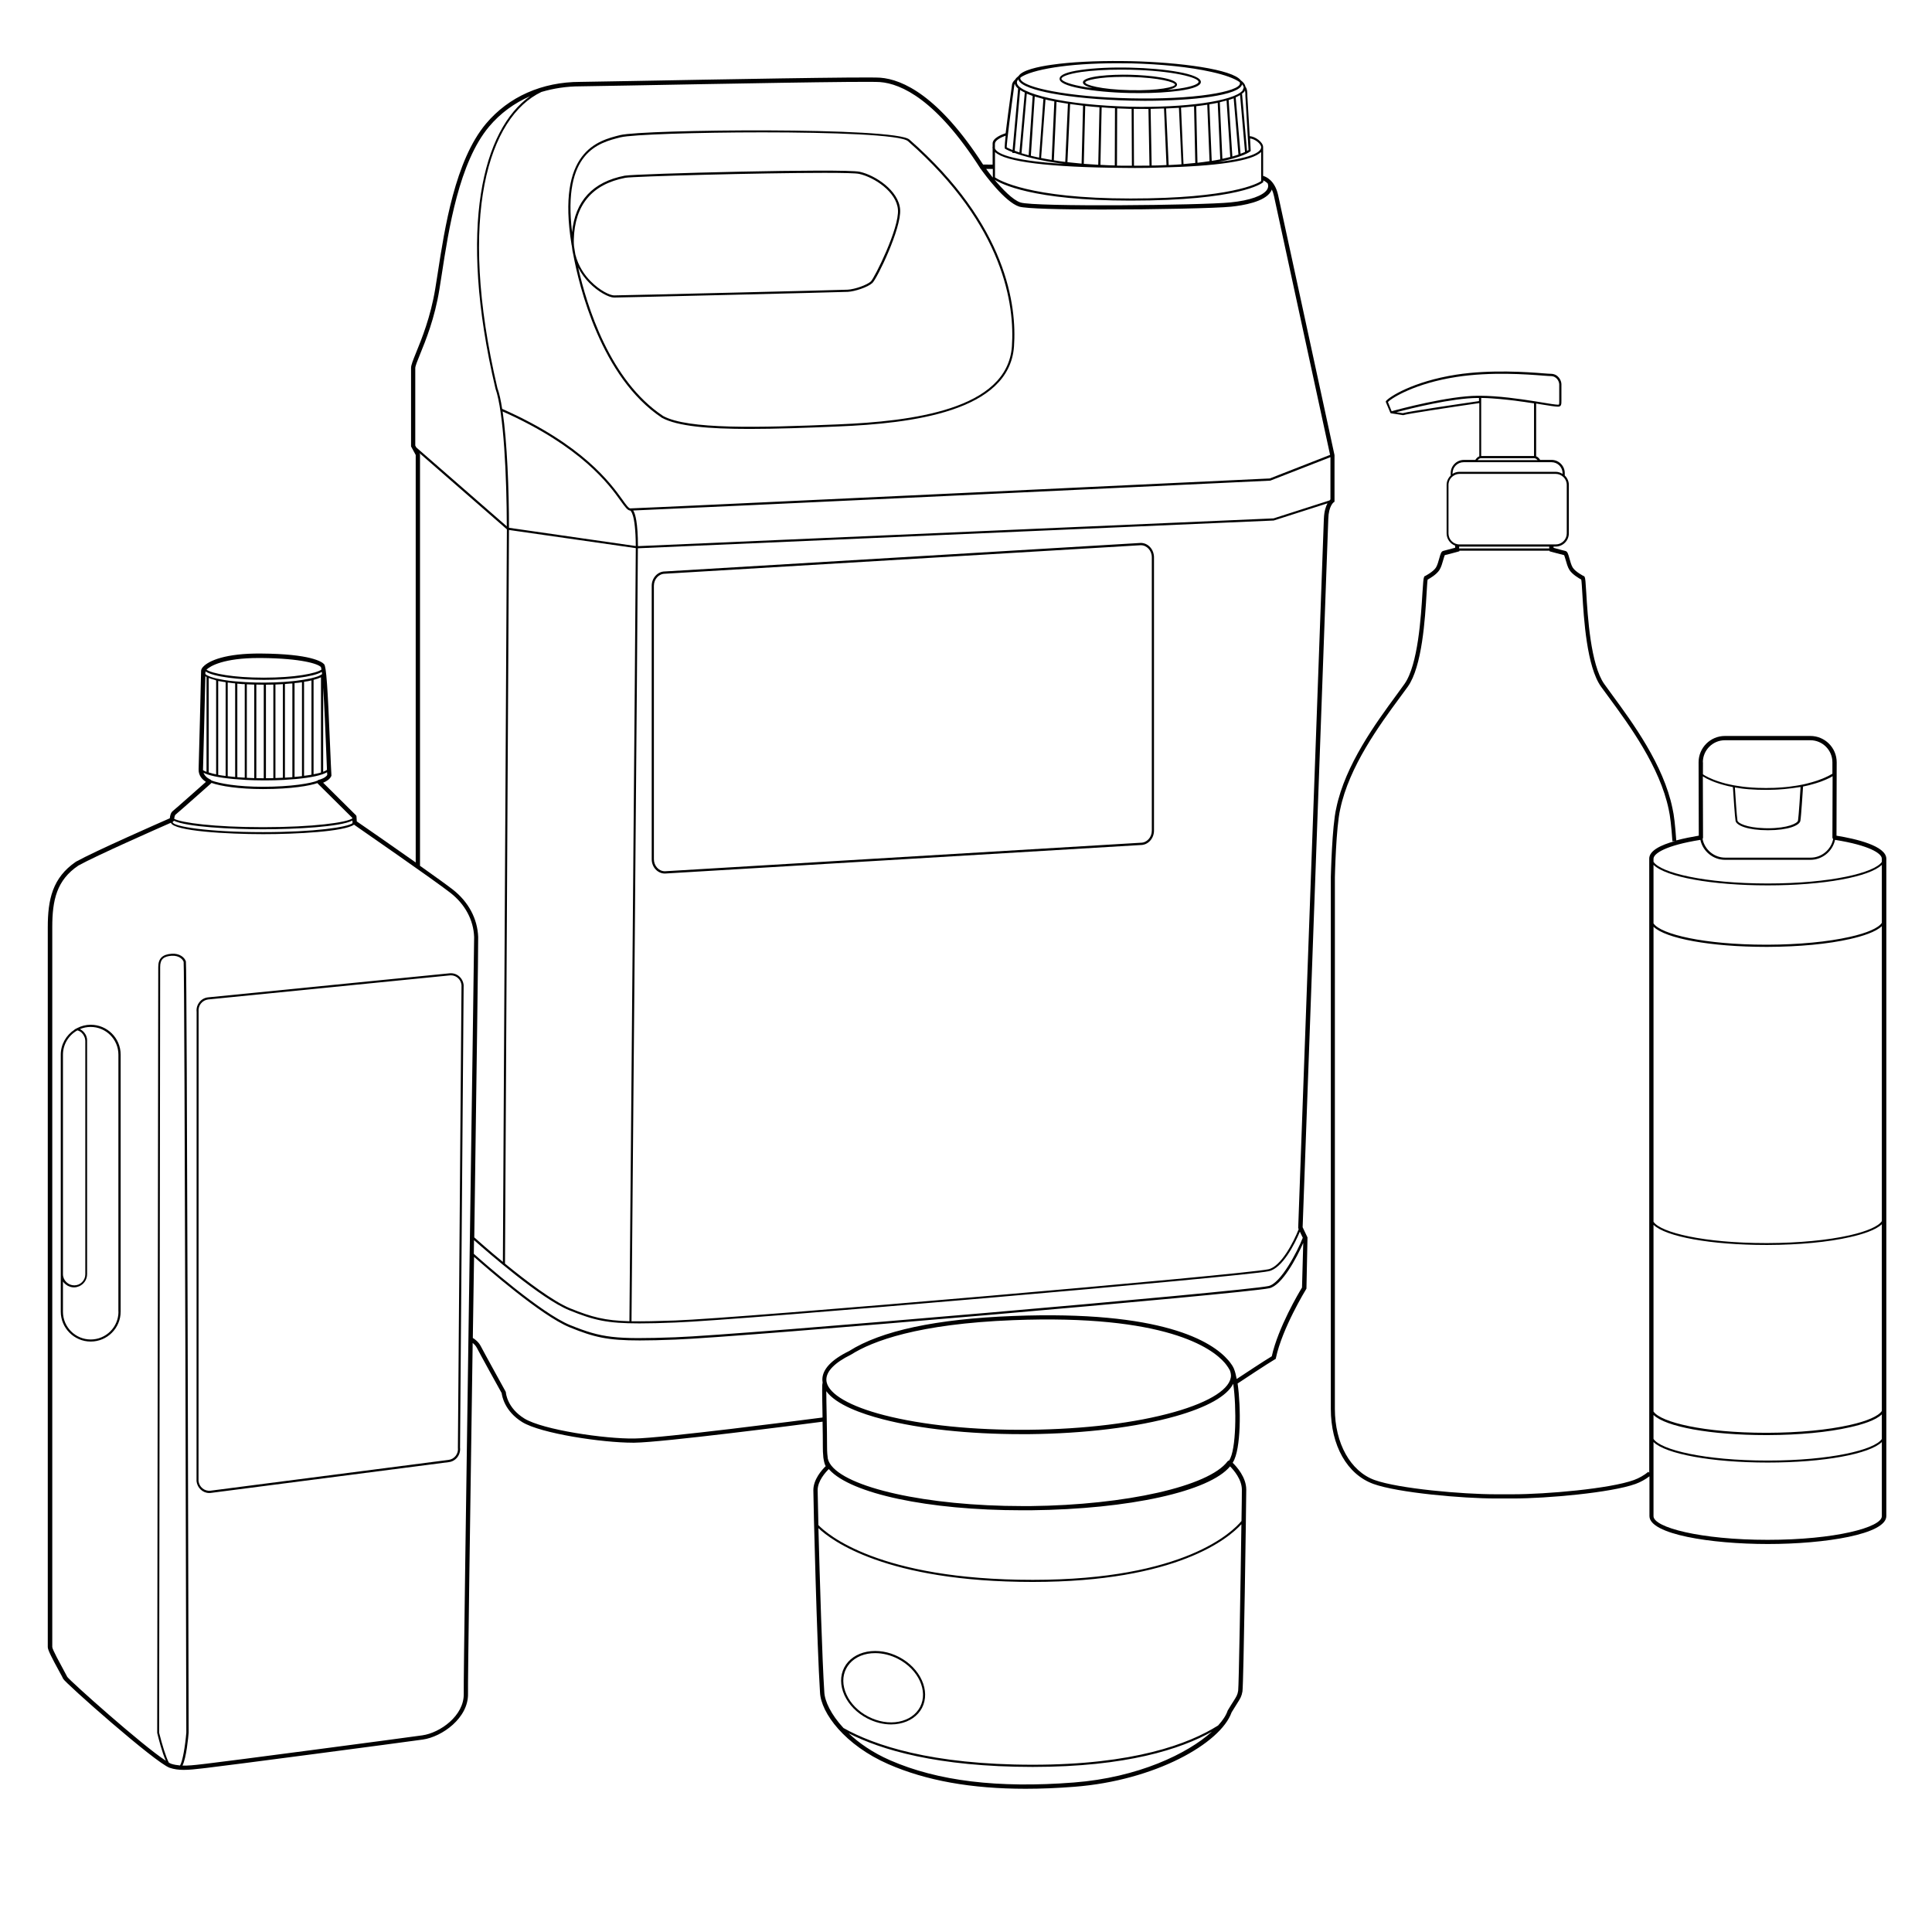 <?xml version="1.0" encoding="UTF-8"?>
<!-- Uploaded to: ICON Repo, www.svgrepo.com, Generator: ICON Repo Mixer Tools -->
<svg fill="#000000" width="800px" height="800px" version="1.1" viewBox="144 144 512 512" xmlns="http://www.w3.org/2000/svg">
 <g>
  <path d="m382.27 583.13c-2.746-1.438-5.742-1.914-8.488-1.41-2.746 0.527-4.914 2.016-6.047 4.18-1.133 2.191-1.109 4.785 0.051 7.356 1.16 2.519 3.301 4.711 6.019 6.121 2.039 1.059 4.231 1.613 6.348 1.613 0.73 0 1.438-0.074 2.141-0.203 2.746-0.527 4.914-2.016 6.047-4.18 2.316-4.484-0.402-10.527-6.07-13.477zm5.566 13.227c-1.059 2.016-3.047 3.402-5.644 3.906-2.621 0.504-5.492 0-8.113-1.359-2.621-1.359-4.684-3.449-5.769-5.871-1.082-2.394-1.109-4.836-0.051-6.852s3.047-3.402 5.644-3.906c0.656-0.125 1.359-0.176 2.039-0.176 2.016 0 4.133 0.527 6.07 1.535 5.394 2.797 8.016 8.516 5.824 12.723z"/>
  <path d="m168.04 415.57c-1.234 0-2.469 0.301-3.578 0.883l-0.102 0.051-0.629 0.328 0.051 0.023c-2.266 1.461-3.68 3.93-3.68 6.648v68.09c0 4.359 3.551 7.934 7.934 7.934 4.383 0 7.934-3.551 7.934-7.934v-68.113c0.008-4.359-3.543-7.91-7.93-7.91zm-7.356 66.125v-58.191c0-2.672 1.461-5.141 3.828-6.449 0.074 0.023 0.125 0.051 0.203 0.074 0.074 0.023 0.125 0.051 0.203 0.074 0.074 0.051 0.152 0.074 0.227 0.125 0.051 0.023 0.125 0.074 0.176 0.102 0.074 0.051 0.152 0.125 0.227 0.176 0.051 0.051 0.102 0.074 0.125 0.125 0.074 0.074 0.125 0.152 0.203 0.227 0.023 0.051 0.074 0.074 0.102 0.125 0.074 0.074 0.125 0.176 0.176 0.277 0.023 0.051 0.051 0.074 0.074 0.125 0.051 0.102 0.102 0.227 0.152 0.328 0 0.023 0.023 0.051 0.051 0.102 0.051 0.152 0.074 0.301 0.125 0.453 0.023 0.152 0.051 0.328 0.051 0.48v61.867c0 1.613-1.309 2.922-2.922 2.922-1.613 0.004-3-1.328-3-2.941zm14.711 9.926c0 4.055-3.301 7.356-7.356 7.356-4.055 0-7.356-3.301-7.356-7.356v-8.012l0.023 0.023c0.152 0.227 0.301 0.402 0.504 0.578 0.051 0.051 0.102 0.074 0.152 0.125 0.152 0.125 0.301 0.227 0.453 0.328 0.074 0.051 0.152 0.074 0.227 0.125 0.176 0.074 0.328 0.152 0.504 0.203 0.074 0.023 0.152 0.051 0.227 0.074 0.25 0.051 0.527 0.102 0.805 0.102 0.25 0 0.48-0.023 0.707-0.074 0.176-0.023 0.328-0.102 0.48-0.152 0.051-0.023 0.125-0.023 0.176-0.051 1.258-0.527 2.141-1.762 2.141-3.223v-61.867-0.102c0-0.152-0.023-0.301-0.023-0.43 0-0.074-0.023-0.125-0.051-0.203-0.023-0.102-0.051-0.203-0.074-0.301-0.023-0.074-0.051-0.152-0.074-0.203-0.023-0.102-0.074-0.176-0.125-0.277-0.023-0.074-0.074-0.125-0.102-0.203-0.051-0.102-0.102-0.176-0.176-0.25-0.051-0.051-0.074-0.125-0.125-0.176-0.074-0.102-0.152-0.176-0.227-0.25-0.051-0.051-0.074-0.074-0.125-0.125-0.125-0.125-0.25-0.227-0.402-0.328-0.023 0-0.023-0.023-0.051-0.023-0.125-0.074-0.227-0.152-0.352-0.203 0.906-0.379 1.863-0.578 2.848-0.578 4.055 0 7.356 3.301 7.356 7.356l-0.008 68.117z"/>
  <path d="m263.11 401.94-64.008 6.375c-0.906 0.102-1.715 0.555-2.266 1.285-0.578 0.73-0.832 1.637-0.73 2.57l-0.023 124.37c0.203 1.762 1.637 3.125 3.375 3.125 0.125 0 0.25 0 0.379-0.023l63.078-8.16c1.863-0.203 3.223-1.941 2.996-3.856l0.957-122.58c-0.207-1.922-1.844-3.305-3.758-3.106zm-0.25 128.95-63.105 8.164c-1.586 0.176-2.973-1.008-3.148-2.594l0.023-124.37c-0.074-0.781 0.125-1.535 0.605-2.141s1.16-0.984 1.914-1.082l64.008-6.375c0.102 0 0.203-0.023 0.328-0.023 1.461 0 2.672 1.109 2.82 2.594l-0.957 122.58c0.207 1.609-0.93 3.07-2.488 3.246z"/>
  <path d="m497.41 277.14 0.25-0.176v-12.344l-0.023-0.125c-0.152-0.656-13.98-64.562-14.914-68.77-0.883-4.004-3.324-4.938-3.981-5.113v-7.633c0-1.309-2.066-2.797-3.551-2.898l-0.629-10.656c0.023-0.934-0.074-2.039-0.48-2.367v-0.102h-0.023c-0.102-0.605-0.527-1.16-1.234-1.664-2.141-2.922-16.07-4.785-29.27-5.09h-0.328c-0.605-0.023-1.211-0.023-1.812-0.023-7.055-0.074-13.652 0.25-18.715 0.984-3.602 0.504-7.809 1.438-8.742 2.949-0.43 0.328-0.754 0.656-0.934 0.984-0.402 0.352-0.68 0.754-0.805 1.184-0.906 6.523-1.41 10.531-1.715 13.023-0.781 0.25-3.449 1.211-3.449 2.719v0.957h-0.051c0 0.125 0.023 0.25 0.051 0.379v4.258l-2.523-0.004c-11.766-18.211-21.312-22.57-27.258-23.023-3.754-0.277-44.336 0.48-66.148 0.883-7.332 0.125-12.621 0.227-13.352 0.227-10.102 0-18.969 3.93-24.965 11.059-8.211 9.75-10.984 27.785-12.82 39.727-0.227 1.41-0.43 2.746-0.629 3.953-1.234 7.582-3.652 13.477-5.09 17.004-0.832 2.066-1.336 3.301-1.336 4.055v20.809l1.234 2.266v107.99c-6.648-4.684-14.207-9.926-15.617-10.883l-0.074-1.285c0-0.152-0.074-0.277-0.176-0.379l-8.664-8.59c0.73-0.301 1.715-0.832 2.141-1.715 0.051-0.102 0.074-0.203 0.051-0.301-0.074-0.984-0.176-3.68-0.328-7.078-0.68-16.676-1.031-21.688-1.613-22.32-0.578-0.629-3.477-2.719-16.75-2.82-9.344-0.074-13.777 1.891-15.266 3.477-0.051 0.023-0.074 0.051-0.102 0.102-0.328 0.379-0.48 0.73-0.48 1.031-0.051 2.344-0.555 23.781-0.656 26.047-0.074 1.762 1.109 2.82 1.941 3.352-1.914 1.688-7.707 6.852-8.816 7.758-0.555 0.453-0.707 1.359-0.754 1.891-2.57 1.133-19.801 8.691-24.887 11.512-6.199 4.234-7.457 10-7.457 17.359v190.79c0 0.73 1.059 2.82 3.176 6.676 0.453 0.832 0.805 1.461 0.906 1.715 0.48 1.059 24.41 22.242 28.215 23.578 1.184 0.402 2.418 0.555 3.727 0.555 1.461 0 3.047-0.176 4.836-0.379l1.309-0.152c3.777-0.402 51.969-6.75 57.234-7.508 5.09-0.73 12.117-5.719 11.965-12.191-0.074-2.871 0.555-46.777 1.234-92.902 0.402 0.301 0.832 0.754 1.109 1.285 0.629 1.258 5.918 10.832 6.574 11.992 0.102 0.805 0.781 4.785 5.441 7.684 4.938 3.047 21.234 5.465 29.297 5.465h0.453c7.356-0.074 43.754-4.762 49.852-5.566 0.051 2.418 0.074 4.812 0.074 6.699 0 0.906 0.023 1.664 0.102 2.316v0.023c0 0.301 0.051 0.605 0.102 0.883 0.152 0.906 0.328 1.484 0.555 1.863-1.008 0.984-3.273 3.5-3.273 6.375 0 3.176 0.984 41.789 1.762 53.555 0.227 5.492 6.648 14.031 18.113 19.043 9.977 4.359 21.941 6.523 36.375 6.523 4.106 0 8.387-0.176 12.898-0.527 21.387-1.637 38.793-11.512 41.691-19.723 0.605-1.008 1.082-1.738 1.438-2.316 0.883-1.387 1.211-1.914 1.438-3.223 0.301-1.762 1.008-50.332 1.008-53.48 0-3.301-2.57-6.121-3.602-7.129 0.023-0.051 0.074-0.102 0.102-0.152v-0.023c2.117-3.426 2.117-14.484 1.211-20.832 1.438-0.957 7.785-5.164 9.875-6.398l0.227-0.125 0.051-0.25c1.664-7.883 7.934-18.113 8.012-18.238l0.074-0.125 0.277-13.453v-0.125l-1.285-2.695c0.227-5.945 6.648-184.02 6.801-187.75 0.09-3.383 1.398-4.34 1.398-4.34zm-0.855-0.754c-0.074 0.051-0.125 0.125-0.203 0.227l-14.836 4.762-168.45 7.356c-0.023-6.172-0.68-8.566-1.258-9.445 11.789-0.453 162.23-7.582 168.83-7.91l15.945-6.223-0.004 11.234zm-225.83 115.95c-0.176-4.863-2.57-9.344-6.727-12.594-1.512-1.184-4.887-3.602-8.691-6.297v-109.07l-0.176-0.328 23.199 20.227-1.059 194.14c-3.68-3.023-6.602-5.617-7.582-6.5 0.578-41.664 1.082-77.812 1.035-79.578zm41.766-103.63-33.605-4.836c0-10.078-0.48-22.645-1.688-30.832 20.934 9.32 28.215 19.398 31.312 23.73 1.16 1.613 1.812 2.519 2.519 2.543 0 0 1.41 0.551 1.461 9.395zm-33.605-4.258 33.605 4.812c-0.023 12.168-1.613 196.43-1.688 204.88-6.574-0.176-9.977-1.109-15.668-3.402-4.535-1.84-11.664-7.254-17.305-11.863zm196.39-103.76c1.285 0.125 2.949 1.438 2.949 2.316 0 0.957-1.461 2.769-11.387 3.906 6.523-1.211 8.387-2.695 8.516-2.797l0.102-0.102zm-10.785-9.043c0.781-0.125 1.512-0.25 2.215-0.402l0.68 14.988c-0.707 0.152-1.461 0.277-2.266 0.402zm0.051 15.062c-0.984 0.152-2.039 0.301-3.199 0.43l-0.328-14.988c1.031-0.125 1.988-0.25 2.922-0.402zm7.66-1.738c-0.453 0.152-1.008 0.328-1.613 0.504l-0.984-14.965c0.48-0.152 0.906-0.301 1.336-0.453zm-0.73-15.164c0.43-0.203 0.832-0.402 1.16-0.605l1.309 15.062c-0.301 0.152-0.707 0.301-1.184 0.48zm-1.438 15.793c-0.629 0.152-1.309 0.328-2.09 0.48l-0.68-14.988c0.629-0.152 1.234-0.301 1.789-0.453zm3.805-17.48c0.023-0.051 0.074-0.102 0.102-0.152 0.074 0.379 0.125 0.934 0.102 1.484l0.832 14.309c-0.074 0.051-0.227 0.125-0.402 0.227l-1.309-15.062-0.152 0.023c0.203-0.152 0.402-0.301 0.555-0.48 0.121-0.02 0.199-0.148 0.273-0.348zm-59.375-3.602c2.949-2.039 12.344-3.777 25.695-3.754 0.934 0 1.891 0.023 2.82 0.023h0.68c8.086 0.203 15.668 0.984 21.363 2.266 3.551 0.781 6.144 1.738 7.481 2.695 0.074 0.125 0.102 0.25 0.102 0.352-0.051 2.191-12.066 4.359-29.223 3.953-7.836-0.176-15.191-0.855-20.707-1.914-7.734-1.484-8.312-2.973-8.289-3.402 0.004-0.043 0.027-0.121 0.078-0.219zm-0.879 0.906c0.074-0.125 0.176-0.25 0.277-0.379 0.43 1.738 4.914 2.949 8.715 3.68 5.543 1.059 12.922 1.738 20.809 1.941 1.336 0.023 2.695 0.051 4.031 0.051 12.82 0 25.191-1.438 25.746-4.383 0.25 0.301 0.402 0.578 0.43 0.855-0.051 0.102-0.074 0.203-0.125 0.352-0.023 0.102-0.074 0.25-0.125 0.352-0.023 0.051-0.051 0.074-0.074 0.125-2.344 2.769-15.164 4.609-29.852 4.258-8.086-0.203-15.668-0.984-21.363-2.266-5.391-1.211-8.59-2.769-8.566-4.18-0.004-0.129 0.02-0.281 0.098-0.406zm39.445 7.328c1.16-0.051 2.293-0.102 3.402-0.176l0.68 14.965c-1.059 0.074-2.191 0.152-3.402 0.203zm0.102 14.988c-0.754 0.023-1.512 0.074-2.316 0.102-0.527 0-1.082 0.023-1.613 0.023l-0.277-15.012c1.211-0.023 2.394-0.051 3.551-0.102zm3.856-15.215c1.211-0.102 2.344-0.203 3.449-0.328l0.328 14.988c-0.984 0.102-2.016 0.203-3.125 0.301zm-8.363 15.367c-1.309 0.023-2.695 0.023-4.106 0.023l-0.074-15.062c1.309 0.023 2.621 0.023 3.906 0.023zm-4.66 0.023h-0.074-1.914c-0.68 0-1.336-0.023-1.965-0.023l0.051-15.164c1.109 0.051 2.215 0.102 3.324 0.125h0.504zm-4.484-15.238-0.051 15.164c-1.336-0.023-2.594-0.074-3.805-0.152l0.328-15.242c1.16 0.105 2.344 0.18 3.527 0.23zm-4.106-0.25-0.328 15.242c-1.336-0.074-2.621-0.152-3.828-0.25l0.379-15.34c1.23 0.145 2.492 0.246 3.777 0.348zm-20.656 12.141 1.387-15.742c0.48 0.203 1.008 0.402 1.562 0.605l-1.059 15.719c-0.73-0.203-1.387-0.379-1.965-0.555zm-0.555-0.176c-0.48-0.152-0.906-0.301-1.258-0.453l1.438-16.098c0.352 0.25 0.781 0.48 1.234 0.68zm4.055-14.812c0.754 0.227 1.512 0.453 2.293 0.656l-1.133 15.543c-0.781-0.176-1.535-0.328-2.191-0.504zm2.848 0.781c0.277 0.074 0.555 0.125 0.832 0.203 0.48 0.102 1.008 0.203 1.512 0.301l-0.707 15.516c-1.008-0.176-1.941-0.328-2.797-0.504zm2.922 0.629c0.957 0.176 1.988 0.352 3.023 0.504l-0.707 15.418c-1.082-0.125-2.09-0.277-3.023-0.43zm3.602 0.578c1.109 0.152 2.242 0.301 3.426 0.453l-0.379 15.34c-1.336-0.125-2.57-0.25-3.754-0.379zm-14.762-5.137c0.023-0.074 0.051-0.176 0.102-0.25 0.102 0.453 0.402 0.883 0.883 1.285l-1.461 16.297c-0.906-0.352-1.387-0.629-1.562-0.707-0.027-1.16 1.184-10.48 2.039-16.625zm-5.141 15.617c0-0.906 1.789-1.738 2.82-2.09-0.352 3.25-0.25 3.375-0.176 3.449 0.023 0.023 0.605 0.379 1.965 0.906l-0.023 0.203 0.555 0.051v-0.051c2.344 0.855 6.5 2.066 13.125 2.922-14.812-0.906-17.859-2.922-18.289-4.106v-1.285zm0 2.242c2.719 2.621 14.383 4.055 34.184 4.207 0.934 0.023 1.891 0.023 2.871 0.023 2.242 0 4.332-0.023 6.246-0.102 15.668-0.352 24.938-1.762 27.23-4.156v7.734c-0.883 0.605-7.91 4.609-34.613 4.609-26.902 0-34.938-4.914-35.922-5.594zm35.898 12.871c29.02 0 34.863-4.609 35.09-4.812l0.102-0.074v-0.453c0.301 0.125 0.73 0.352 1.184 0.805 0.203 0.578 0.152 1.082-0.152 1.586-1.008 1.637-4.609 2.922-9.672 3.426-7.758 0.781-51.969 1.234-55.695 0.023-2.09-0.68-4.836-3.602-6.902-6.07 1.711 1.113 10.074 5.57 36.047 5.57zm-36.477-8.387v2.293c-0.73-0.906-1.336-1.715-1.762-2.293zm-109.35-21.891c0.754 0 6.047-0.102 13.375-0.227 21.789-0.402 62.348-1.184 66.051-0.906 5.719 0.43 14.988 4.734 26.551 22.773v0.023l0.152 0.227h0.023c1.008 1.41 6.398 8.766 10.176 9.977 1.762 0.555 11.184 0.781 21.867 0.781 14.156 0 30.531-0.352 34.285-0.754 3.223-0.328 8.891-1.285 10.531-3.981 0.125-0.203 0.203-0.379 0.277-0.578 0.227 0.48 0.43 1.059 0.578 1.762 0.906 4.082 14.031 64.715 14.863 68.57l-15.973 6.246c-3.578 0.176-167.24 7.934-169.48 7.934-0.43 0-1.133-0.957-2.09-2.316-3.148-4.383-10.531-14.609-31.867-24.059-0.352-2.266-0.754-4.156-1.258-5.516-10.809-45.871-2.191-71.895 11.664-78.469 3.246-0.961 6.672-1.488 10.273-1.488zm-43.707 95.195v-20.531c0-0.527 0.555-1.891 1.258-3.629 1.461-3.578 3.906-9.547 5.141-17.254 0.203-1.234 0.402-2.57 0.629-3.981 1.812-11.812 4.559-29.676 12.57-39.172 2.949-3.5 6.648-6.195 10.832-8.012-12.395 8.715-19.32 34.434-9.168 77.512 2.191 6.195 2.973 23.352 2.996 36.477l-23.98-20.906zm-24.406 64.109c0.328 4.836 0.605 11.766 0.781 16.273 0.102 2.293 0.176 4.231 0.227 5.566-0.227 0.176-0.578 0.328-1.008 0.504zm-17.004-7.809h0.527c10.906 0.102 15.141 1.586 15.871 2.394 0.051 0.102 0.102 0.352 0.152 0.68-1.41 1.008-6.953 2.141-15.266 2.141-8.211 0-13.73-1.109-15.215-2.117 0.98-0.957 4.531-3.098 13.93-3.098zm-14.184 3.551c2.141 1.461 8.969 2.242 15.492 2.242 6.348 0 13.023-0.73 15.34-2.117 0.023 0.176 0.051 0.379 0.074 0.578l-0.176 0.125c-0.227 0.152-0.555 0.328-0.934 0.48-0.023 0-0.051 0.023-0.074 0.023-0.152 0.051-0.301 0.102-0.48 0.152-0.125 0.051-0.277 0.074-0.43 0.125-0.074 0.023-0.125 0.023-0.203 0.051-0.203 0.051-0.43 0.102-0.656 0.176-0.074 0.023-0.176 0.051-0.277 0.051-1.059 0.227-2.344 0.453-3.828 0.629-0.176 0.023-0.352 0.051-0.527 0.051-0.051 0-0.102 0-0.176 0.023-0.781 0.074-1.586 0.152-2.394 0.203-0.805 0.051-1.637 0.102-2.469 0.125h-0.102c-0.805 0.023-1.613 0.051-2.445 0.051h-0.023-0.277c-0.754 0-1.512-0.023-2.242-0.023-0.855-0.023-1.688-0.051-2.492-0.102h-0.051c-0.781-0.051-1.586-0.102-2.394-0.176-0.102 0-0.203-0.023-0.301-0.023-0.277-0.023-0.527-0.051-0.805-0.074-0.227-0.023-0.453-0.051-0.68-0.074-0.125-0.023-0.277-0.023-0.402-0.051-0.277-0.051-0.555-0.074-0.832-0.125-0.125-0.023-0.25-0.051-0.352-0.051-1.359-0.227-2.469-0.48-3.301-0.754-0.125-0.051-0.25-0.074-0.352-0.125-0.051-0.023-0.074-0.023-0.125-0.051-0.176-0.074-0.328-0.125-0.453-0.203l-0.277-0.125c-0.203-0.125-0.352-0.227-0.43-0.352 0.055-0.309 0.055-0.508 0.055-0.66zm30.605 1.562v25.242h-0.023c-0.227 0.074-0.48 0.152-0.754 0.203-0.176 0.051-0.352 0.074-0.555 0.125-0.125 0.023-0.25 0.051-0.379 0.074-0.074 0.023-0.176 0.023-0.25 0.051v-25.016c0.301-0.074 0.555-0.176 0.832-0.25h0.051c0.227-0.074 0.453-0.152 0.656-0.25 0.051-0.023 0.102-0.051 0.152-0.074 0.07-0.031 0.195-0.082 0.27-0.105zm-2.519 0.832v24.988c-0.352 0.074-0.73 0.125-1.133 0.176-0.125 0.023-0.25 0.023-0.379 0.051-0.152 0.023-0.301 0.051-0.453 0.051v-24.914c0.707-0.078 1.363-0.203 1.965-0.352zm-2.516 0.477v24.887c-0.605 0.074-1.234 0.152-1.914 0.203h-0.051v-24.863c0.703-0.051 1.359-0.125 1.965-0.227zm-2.547 0.328v24.836c-0.629 0.051-1.285 0.102-1.965 0.125v-24.812c0.074 0 0.125 0 0.203-0.023 0.402-0.023 0.781-0.051 1.184-0.102 0.203 0 0.402-0.023 0.578-0.023zm-2.519 0.176v24.812h-0.227c-0.578 0.023-1.16 0.051-1.738 0.074v-24.789h0.203c0.504-0.023 0.984-0.051 1.461-0.074 0.102 0 0.203 0 0.301-0.023zm-2.519 0.125v24.789c-0.504 0-1.031 0.023-1.562 0.023h-0.402v-24.789h0.152c0.527 0 1.031-0.023 1.562-0.023h0.25zm-2.543 0.027v24.789h-0.402c-0.527 0-1.059 0-1.562-0.023v-24.793h0.051c0.605 0.023 1.211 0.023 1.812 0.023 0.051 0.004 0.078 0.004 0.102 0.004zm-2.519-0.027v24.789c-0.605-0.023-1.184-0.051-1.738-0.074h-0.227v-24.789c0.152 0 0.277 0 0.43 0.023 0.504 0 1.008 0.027 1.535 0.051-0.023 0 0 0 0 0zm-2.519-0.125v24.789c-0.68-0.051-1.336-0.074-1.965-0.125v-24.789c0.277 0.023 0.555 0.051 0.832 0.074 0.203 0.023 0.402 0.023 0.578 0.051 0.18-0.023 0.355 0 0.555 0zm-2.543-0.203v24.812h-0.023c-0.68-0.051-1.309-0.125-1.941-0.203v-24.836c0.203 0.023 0.402 0.051 0.605 0.074 0.25 0.023 0.527 0.074 0.781 0.102 0.227 0.004 0.402 0.027 0.578 0.051zm-2.519-0.301v24.836c-0.152-0.023-0.277-0.051-0.43-0.051-0.152-0.023-0.277-0.051-0.43-0.051-0.402-0.051-0.754-0.125-1.109-0.176v-24.887c0.609 0.102 1.266 0.203 1.969 0.328zm-2.519-0.477v24.887c-0.074-0.023-0.152-0.023-0.227-0.051-0.152-0.023-0.301-0.074-0.453-0.102-0.176-0.023-0.328-0.074-0.48-0.125-0.277-0.074-0.555-0.152-0.805-0.227v-25.039c0.402 0.176 0.934 0.328 1.484 0.48h0.023c0.156 0.074 0.281 0.125 0.457 0.176zm-3.477 23.625c0.074-2.016 0.504-19.473 0.629-24.738 0.102 0.074 0.203 0.125 0.301 0.203v25.141c-0.402-0.152-0.707-0.301-0.934-0.453 0.004-0.051 0.004-0.102 0.004-0.152zm0.129 0.832c0.227 0.125 0.504 0.227 0.805 0.352l0.176 0.074c2.168 0.754 5.82 1.234 9.926 1.461l0.277 0.023c1.562 0.074 3.176 0.125 4.785 0.125h0.555c1.613 0 3.223-0.051 4.762-0.125h0.023l0.277-0.023c4.082-0.227 7.734-0.707 9.898-1.461l0.203-0.074c0.402-0.152 0.754-0.301 1.059-0.48 0.023 0.277 0.023 0.555 0.051 0.73-0.48 0.754-1.762 1.184-2.266 1.285-0.125 0.023-0.227 0.102-0.301 0.203-1.715 0.73-7.004 1.637-14.484 1.637-6.727 0-11.461-0.855-13.629-1.664-0.074-0.102-0.152-0.203-0.277-0.25-0.004 0.004-1.387-0.551-1.84-1.812zm-7.406 11.109c1.336-1.109 9.117-8.035 9.445-8.312 0.023-0.023 0.051-0.074 0.074-0.102 2.469 0.883 7.356 1.637 13.652 1.637 7.531 0 12.469-0.883 14.434-1.586 0.023 0.051 0.051 0.102 0.074 0.125l9.168 9.094v0.152c-1.484 1.059-10.203 2.316-23.68 2.316-13.023 0-21.613-1.184-23.527-2.215 0.055-0.43 0.156-0.957 0.359-1.109zm-0.758 1.914c0.023 0 0.051-0.023 0.051-0.023 0.125-0.051 0.203-0.176 0.277-0.277 3.301 1.637 15.215 2.266 23.602 2.266 8.488 0 20.555-0.629 23.703-2.316l0.023 0.629c0 0.023 0 0.023 0.023 0.051-1.234 1.059-10.051 2.394-23.754 2.394-14.836 0-23.93-1.535-23.93-2.644zm-0.426 249.61c-0.152-0.051-0.352-0.152-0.578-0.277-0.73-1.309-1.812-4.785-2.594-7.961 0-1.988 0.277-198.55 0.277-202.91 0-1.988 0.855-2.82 3.023-2.973 2.066-0.125 2.996 1.008 3.199 1.613 0.277 2.141 0.707 202.25 0.707 204.25-0.301 3.68-0.984 7.609-1.664 8.715-0.812-0.074-1.59-0.199-2.371-0.453zm78.969-124.46c-0.73 50.508-1.484 102.75-1.41 105.9 0.125 5.844-6.297 10.379-10.984 11.035-5.266 0.754-53.402 7.106-57.184 7.508l-1.309 0.152c-1.891 0.227-3.578 0.402-5.062 0.352 1.031-2.066 1.535-7.457 1.637-8.715-0.051-20.832-0.43-203.54-0.73-204.39-0.352-1.082-1.688-2.191-3.777-2.039-2.469 0.176-3.551 1.258-3.551 3.527 0 4.332-0.277 200.92-0.277 202.96 0.352 1.438 1.285 5.215 2.293 7.379-6.246-4.031-25.391-21.16-26.121-22.219-0.125-0.25-0.48-0.934-0.957-1.789-0.883-1.637-2.996-5.465-3.023-6.121v-190.77c0-7.203 1.16-12.469 6.926-16.348 4.887-2.695 21.234-9.898 24.512-11.336 0.73 2.215 14.863 3.023 24.461 3.023 8.844 0 21.539-0.68 24.059-2.519 1.008 0.707 21.184 14.66 25.543 18.062 3.906 3.047 6.144 7.231 6.297 11.738-0.004 1.988-0.656 46.977-1.34 94.613zm160.29 129.43c-20.152 1.562-36.098-0.379-48.719-5.894-4.609-2.016-8.238-4.559-10.984-7.152 8.516 4.359 23.477 8.918 48.793 8.918 24.812 0 39.273-4.734 47.484-9.344-6.473 5.867-19.621 12.164-36.574 13.473zm43.527-24.309c-0.176 1.082-0.402 1.438-1.258 2.797-0.379 0.578-0.855 1.336-1.484 2.394-0.023 0.023-0.023 0.074-0.051 0.102-0.402 1.211-1.258 2.519-2.519 3.906-7.734 4.887-22.371 10.402-49.121 10.402-26.902 0-42.043-5.164-50.152-9.723-3.324-3.578-4.988-7.152-5.09-9.547-0.555-8.363-1.211-30.328-1.562-43.43 3.352 3.176 17.758 14.258 56.781 14.258 38.316 0 51.941-11.586 55.316-15.289-0.203 15.109-0.68 42.973-0.859 44.129zm0.984-53.277c0 1.031-0.023 4.106-0.102 8.289-2.316 2.797-15.039 15.594-55.316 15.594-40.883 0-54.562-12.168-56.805-14.508-0.125-4.863-0.203-8.387-0.203-9.246 0-2.469 2.117-4.785 2.973-5.617 0.051 0.051 0.074 0.102 0.125 0.176 5.769 6.324 26.07 10.758 51.113 10.758h2.215c26.25-0.277 47.434-5.012 52.875-11.637 0.984 1.004 3.125 3.473 3.125 6.191zm-3.352-7.809c-0.023 0-0.023 0 0 0 0 0.023-0.023 0.023-0.023 0.051 0 0-0.023 0.023-0.023 0.023-0.152 0.023-0.301 0.074-0.402 0.227-4.961 6.602-26.902 11.562-52.195 11.84h-2.066c-25.543 0-47.23-4.914-51.137-11.309-0.25-0.402-0.43-0.832-0.527-1.258-0.102-0.68-0.203-1.664-0.203-3.098 0-2.316-0.051-5.367-0.102-8.312-0.051-2.469-0.102-4.863-0.102-6.473 2.594 3.578 9.344 5.996 15.039 7.457 9.824 2.543 22.746 3.93 36.602 3.93h2.168c14.711-0.152 28.492-1.84 38.793-4.762 8.34-2.367 13.602-5.34 15.242-8.59 0.902 6.269 0.801 17.605-1.062 20.273zm-106.76-21.359c-0.023-2.215 2.215-4.508 6.473-6.602 0 0 0.023-0.023 0.023-0.023h0.023c5.719-3.629 17.785-8.16 42.949-9.145 40.457-1.586 52.75 7.406 56.125 11.336l0.402 0.504c0.379 0.48 0.656 0.957 0.906 1.41 0.023 0.051 0.074 0.125 0.074 0.152 0.152 0.402 0.227 0.832 0.25 1.211 0.023 3.477-5.414 7.004-14.988 9.723-10.203 2.898-23.879 4.559-38.492 4.711-14.586 0.152-28.215-1.234-38.465-3.879-8.992-2.316-14.535-5.516-15.215-8.766-0.039-0.207-0.066-0.434-0.066-0.633zm126.05-24.41c-0.781 1.258-6.324 10.578-8.012 18.211-2.141 1.285-7.356 4.734-9.297 6.019-0.203-1.082-0.43-1.965-0.68-2.57v-0.023c0-0.023-0.023-0.074-0.023-0.074l-0.074-0.152c-0.25-0.555-0.605-1.109-1.008-1.613l-0.43-0.527c-4.359-5.039-17.531-13.273-57.031-11.738-20.379 0.781-34.988 3.906-43.48 9.297-4.734 2.316-7.106 4.887-7.078 7.609 0 0.227 0.051 0.48 0.074 0.754-0.051 0.277-0.102 0.527-0.102 0.73-0.051 1.309 0 4.586 0.074 8.062v0.453c-5.465 0.707-42.57 5.492-49.852 5.566-7.785 0.125-24.258-2.293-29.145-5.289-4.586-2.82-4.914-6.75-4.914-6.926l-0.074-0.227c-0.051-0.102-5.945-10.758-6.602-12.066-0.555-1.082-1.562-1.84-2.09-2.141 0.051-3.856 0.102-7.707 0.176-11.562 0.051-3.324 0.102-6.648 0.152-9.926 3.301 2.922 17.836 15.617 25.34 18.668 6.5 2.644 10.027 3.477 18.566 3.477 2.621 0 5.719-0.074 9.496-0.227 16.879-0.605 150.66-12.168 157.32-13.602 3.402-0.707 7.332-8.16 9.02-12.016zm0.203-13.199c-1.438 3.68-5.844 12.117-9.094 12.797-6.648 1.438-140.34 13-157.21 13.578-16.047 0.578-19.422 0.176-27.836-3.223-7.734-3.148-23.176-16.777-25.543-18.895 0.023-1.211 0.023-2.418 0.051-3.629 3.426 3.023 17.809 15.594 25.266 18.59 6.5 2.644 10.027 3.477 18.539 3.477 2.621 0 5.719-0.074 9.496-0.227 16.879-0.605 150.66-12.168 157.32-13.602 3.578-0.754 6.902-7.203 8.238-10.48zm5.59-190.57c-0.152 3.777-6.727 186.06-6.801 187.89v0.125l0.125 0.277c-1.336 3.449-4.711 9.926-8.012 10.629-6.648 1.438-140.34 13-157.21 13.578-4.863 0.176-8.566 0.25-11.586 0.203 0.074-8.312 1.664-192.38 1.688-204.85l168.5-7.356 14.258-4.559c-0.426 0.777-0.879 2.062-0.957 4.055z"/>
  <path d="m295.56 209.28c0.074 0.805 0.203 1.562 0.379 2.266 1.512 8.137 7.281 32.422 23.477 43.176 4.133 2.242 12.316 2.949 23.176 2.949 6.902 0 14.887-0.277 23.602-0.656 19.398-0.805 45.293-3.906 46.527-21.211 0.754-10.73-1.84-32.117-27.684-54.789-3.375-3.402-70.609-2.746-76.703-1.211-5.894 1.484-16.879 4.207-12.871 29.02 0.023 0.055 0.047 0.207 0.098 0.457zm0.555-0.051c-0.051-0.555-0.074-1.133-0.051-1.762 0.25-9.145 4.812-14.637 13.652-16.348 1.988-0.379 35.797-1.309 52.723-1.309 4.914 0 8.387 0.074 9.27 0.277 3.953 0.883 9.898 4.734 10.254 9.473 0.379 4.938-6.246 18.164-7.18 19.02-1.031 0.957-4.258 2.09-6.144 2.191-2.016 0.102-59.852 1.512-61.918 1.512-1.031 0-3.703-1.211-6.223-3.777-1.535-1.562-3.25-3.953-4.031-7.106-0.148-0.961-0.277-1.719-0.352-2.172zm12.367-28.844c2.949-0.73 20.152-1.309 37.508-1.309 18.414 0 36.953 0.629 38.668 2.367 25.668 22.52 28.238 43.707 27.508 54.336-1.184 16.879-26.801 19.875-45.973 20.68-21.512 0.906-39.875 1.359-46.453-2.215-14.156-9.395-20.254-29.27-22.52-39.348 0.855 1.664 1.914 2.996 2.898 4.004 2.394 2.469 5.266 3.953 6.625 3.953 2.039 0 59.93-1.41 61.945-1.512 1.84-0.102 5.266-1.211 6.5-2.344s7.734-14.508 7.356-19.496c-0.379-4.988-6.574-9.07-10.707-9.977-4.231-0.934-59.449 0.504-62.27 1.031-8.465 1.637-13.148 6.676-13.957 15.012-2.57-21.305 7.027-23.723 12.871-25.184z"/>
  <path d="m446.32 287.88-126.11 7.559c-1.914 0-3.5 1.715-3.5 3.805v72.449c0 2.117 1.562 3.805 3.5 3.805l126.11-7.559c1.914 0 3.5-1.715 3.5-3.805v-72.426c0-2.113-1.562-3.828-3.5-3.828zm2.922 76.254c0 1.762-1.309 3.199-2.922 3.199l-126.11 7.559c-1.613 0-2.922-1.438-2.922-3.199v-72.449c0-1.762 1.309-3.199 2.922-3.199l126.11-7.559c1.613 0 2.922 1.438 2.922 3.199z"/>
  <path d="m430.35 167.44c3.477 0.656 8.137 1.109 13.074 1.211 0.883 0.023 1.738 0.023 2.621 0.023 3.953 0 7.609-0.227 10.504-0.629 3.754-0.527 5.668-1.309 5.691-2.316 0.051-2.191-9.574-3.602-18.641-3.805-4.938-0.125-9.598 0.102-13.098 0.605-3.754 0.527-5.668 1.309-5.691 2.316-0.078 1.004 1.812 1.887 5.539 2.594zm13.102 0.453c-7.809-0.176-11.863-1.41-11.863-2.039 0.023-0.555 3.5-1.484 10.152-1.484 0.578 0 1.16 0 1.789 0.023 7.809 0.176 11.863 1.41 11.863 2.039-0.027 0.602-4.133 1.637-11.941 1.461zm-12.922-4.812c2.871-0.402 6.5-0.629 10.43-0.629 0.855 0 1.715 0 2.594 0.023 11.262 0.25 18.113 2.066 18.086 3.223 0 0.48-1.387 1.234-5.215 1.789-0.957 0.125-1.988 0.25-3.098 0.352 1.562-0.328 2.594-0.781 2.594-1.41 0.051-1.715-7.406-2.492-12.418-2.621-5.012-0.125-12.469 0.328-12.52 2.016-0.023 0.629 1.008 1.133 2.543 1.535-1.109-0.152-2.168-0.301-3.125-0.504-3.805-0.73-5.141-1.535-5.113-2.016 0.051-0.449 1.438-1.203 5.242-1.758z"/>
  <path d="m630.69 365.46 0.051-19.445c0-3.856-3.125-6.977-6.977-6.977h-22.645c-3.856 0-6.977 3.125-6.977 6.977l0.051 19.445c-1.789 0.301-3.93 0.707-5.969 1.258-0.277-3.981-0.605-6.852-1.008-8.516-2.367-11.539-10.578-22.695-15.996-30.078-0.754-1.031-1.461-1.988-2.066-2.848-3.629-5.09-4.41-18.012-4.785-24.234-0.176-2.797-0.227-3.777-0.43-4.133l-0.074-0.176-0.176-0.074c-0.023 0-2.141-1.082-2.898-2.242-0.379-0.605-0.656-1.613-0.883-2.445-0.328-1.184-0.504-1.84-1.082-1.965-0.328-0.074-2.09-0.527-3.125-0.832v-0.328h0.555c1.914 0 3.5-1.562 3.5-3.5v-12.848c0-0.934-0.402-1.84-1.082-2.492v-0.629c0-1.914-1.562-3.5-3.5-3.5h-3.023c-0.301-0.48-0.656-0.805-1.059-0.957v-13.98l1.359 0.227c2.168 0.352 3.754 0.605 4.434 0.605 0.906 0 0.906-0.68 0.906-1.613v-4.332c0-0.984-0.832-2.769-2.82-2.769-0.328 0-1.008-0.051-1.965-0.125-4.156-0.328-13.906-1.059-23.074 0.352-11.586 1.812-17.887 5.969-18.641 7.004-0.051 0.074-0.074 0.176-0.023 0.277l1.184 2.82c0.051 0.102 0.125 0.152 0.227 0.152 0 0 1.941 0.277 3.125 0.48h0.023c0.051 0 0.102-0.023 0.152-0.023 0.629-0.277 12.219-2.039 20.051-3.176v14.105c-0.402 0.152-0.754 0.48-1.059 0.957h-3.023c-1.914 0-3.5 1.562-3.5 3.5v0.629c-0.68 0.656-1.082 1.562-1.082 2.492v12.848c0 1.484 0.957 2.769 2.266 3.25v0.555c-1.031 0.277-2.82 0.754-3.125 0.832-0.578 0.125-0.754 0.781-1.082 1.965-0.227 0.805-0.504 1.84-0.883 2.445-0.754 1.184-2.871 2.242-2.898 2.266l-0.176 0.074-0.074 0.176c-0.176 0.379-0.25 1.359-0.43 4.133-0.379 6.223-1.16 19.172-4.785 24.234-0.605 0.855-1.309 1.812-2.066 2.848-5.414 7.379-13.629 18.539-15.996 30.051-1.133 4.812-1.41 17.684-1.438 18.262v140.89c0 9.773 4.332 17.406 11.285 19.926 6.5 2.344 23.578 3.856 32.469 3.856h4.535c8.891 0 25.973-1.512 32.469-3.856 1.309-0.48 2.543-1.16 3.68-2.016v10.531c0 4.812 16.172 7.406 31.387 7.406s31.387-2.594 31.387-7.406l0.004-174.21c-0.051-3.402-8.062-5.266-13.203-6.098zm-35.418-19.445c0-3.223 2.621-5.844 5.844-5.844h22.645c3.223 0 5.844 2.621 5.844 5.844v3.023c-0.023 0.023-0.074 0.051-0.102 0.074-0.023 0.023-0.051 0.023-0.102 0.051-0.102 0.074-0.25 0.125-0.379 0.203-0.023 0.023-0.051 0.023-0.074 0.051-0.176 0.102-0.352 0.176-0.578 0.301-0.074 0.023-0.152 0.074-0.227 0.102-0.152 0.074-0.301 0.152-0.48 0.227-0.102 0.051-0.227 0.102-0.352 0.152-0.152 0.074-0.301 0.125-0.48 0.203-0.125 0.051-0.277 0.102-0.43 0.152-0.176 0.074-0.352 0.125-0.527 0.203-0.152 0.051-0.328 0.102-0.504 0.176-0.203 0.051-0.379 0.125-0.578 0.176-0.203 0.051-0.379 0.125-0.578 0.176-0.203 0.051-0.43 0.125-0.656 0.176-0.203 0.051-0.43 0.102-0.656 0.176-0.227 0.051-0.48 0.102-0.73 0.176-0.227 0.051-0.48 0.102-0.73 0.152-0.25 0.051-0.527 0.102-0.781 0.152-0.277 0.051-0.527 0.102-0.805 0.125-0.277 0.051-0.578 0.074-0.883 0.125-0.277 0.051-0.578 0.074-0.883 0.125-0.301 0.023-0.629 0.074-0.957 0.102-0.301 0.023-0.605 0.051-0.934 0.074-0.352 0.023-0.73 0.051-1.082 0.074-0.328 0.023-0.629 0.051-0.957 0.051-0.453 0.023-0.957 0.023-1.438 0.023-0.25 0-0.48 0.023-0.73 0.023s-0.48 0-0.73-0.023c-0.48 0-0.984 0-1.438-0.023-0.328 0-0.629-0.023-0.934-0.051-0.352-0.023-0.73-0.023-1.082-0.074-0.301-0.023-0.605-0.051-0.906-0.074-0.328-0.023-0.629-0.051-0.934-0.102-0.301-0.023-0.578-0.074-0.855-0.125-0.277-0.051-0.578-0.074-0.832-0.125-0.277-0.051-0.527-0.102-0.781-0.125-0.25-0.051-0.504-0.102-0.754-0.152-0.25-0.051-0.48-0.102-0.707-0.152-0.227-0.051-0.453-0.102-0.68-0.152-0.203-0.051-0.43-0.102-0.629-0.176-0.203-0.051-0.402-0.125-0.605-0.176-0.176-0.051-0.379-0.125-0.555-0.176-0.176-0.051-0.352-0.125-0.527-0.176-0.152-0.051-0.328-0.125-0.48-0.176-0.176-0.051-0.328-0.125-0.48-0.176-0.152-0.051-0.277-0.102-0.402-0.176-0.152-0.051-0.277-0.125-0.402-0.176-0.125-0.051-0.227-0.102-0.352-0.152-0.125-0.074-0.25-0.125-0.352-0.176-0.074-0.051-0.176-0.102-0.25-0.125-0.125-0.074-0.25-0.152-0.379-0.203-0.102-0.074-0.203-0.125-0.301-0.176-0.074-0.051-0.152-0.102-0.203-0.125-0.074-0.051-0.102-0.074-0.152-0.125v-0.074l0.012-3.082zm25.898 6.551c-0.051 0.906-0.504 7.934-0.68 8.891-0.125 0.707-2.621 2.039-8.035 2.039-0.328 0-0.629 0-0.934-0.023-4.734-0.152-6.953-1.336-7.078-2.016v-0.023c-0.176-0.906-0.605-7.43-0.68-8.742h0.074c0.152 0.023 0.301 0.051 0.453 0.074 0.43 0.074 0.855 0.125 1.309 0.203 0.125 0.023 0.301 0.023 0.43 0.051 0.504 0.051 0.984 0.102 1.512 0.152h0.176c1.309 0.102 2.719 0.152 4.258 0.152h0.43c0.707 0 1.387-0.023 2.039-0.051 0.328-0.023 0.629-0.023 0.934-0.051 0.453-0.023 0.934-0.051 1.359-0.102 0.328-0.023 0.629-0.051 0.934-0.102 0.402-0.051 0.781-0.074 1.16-0.125 0.301-0.051 0.605-0.074 0.883-0.125 0.352-0.051 0.68-0.102 1.031-0.152 0.121-0.004 0.301-0.027 0.426-0.051zm-25.848 13.375-0.051-16.199c0.074 0.051 0.125 0.074 0.203 0.125 0.102 0.074 0.227 0.125 0.352 0.203 0.074 0.051 0.125 0.074 0.203 0.125 0.203 0.125 0.43 0.227 0.707 0.352 0.074 0.051 0.176 0.074 0.277 0.125 0.203 0.102 0.379 0.176 0.605 0.277 0.125 0.051 0.277 0.102 0.43 0.176 0.203 0.074 0.379 0.152 0.605 0.227 0.176 0.051 0.352 0.125 0.527 0.176 0.227 0.074 0.43 0.152 0.68 0.227 0.203 0.051 0.402 0.125 0.605 0.176 0.25 0.074 0.504 0.125 0.754 0.203 0.227 0.051 0.453 0.102 0.707 0.176 0.277 0.074 0.555 0.125 0.855 0.176 0.152 0.023 0.301 0.074 0.453 0.102 0 0.051 0 0.152 0.023 0.25 0.102 1.562 0.504 7.758 0.68 8.691 0.227 1.234 3.25 2.492 8.59 2.492s8.363-1.258 8.59-2.492c0.203-1.031 0.68-8.715 0.707-9.043v-0.023-0.023c0.023 0 0.074-0.023 0.102-0.023 0.352-0.074 0.707-0.152 1.031-0.227 0.176-0.051 0.352-0.074 0.527-0.125 0.48-0.125 0.934-0.25 1.359-0.379 0.176-0.051 0.352-0.102 0.504-0.152 0.25-0.074 0.504-0.152 0.707-0.227 0.176-0.051 0.328-0.125 0.504-0.176 0.203-0.074 0.402-0.152 0.578-0.227 0.152-0.051 0.301-0.125 0.43-0.176 0.152-0.074 0.328-0.125 0.48-0.203 0.125-0.051 0.25-0.125 0.379-0.176 0.125-0.074 0.25-0.125 0.379-0.176 0.102-0.051 0.203-0.102 0.301-0.152 0.102-0.051 0.203-0.102 0.301-0.176 0.074-0.051 0.152-0.102 0.227-0.125 0 0 0.023 0 0.023-0.023l-0.051 16.246c0 0.176 0.074 0.301 0.203 0.43-0.578 2.82-3.074 4.914-5.969 4.914h-22.645c-2.922 0-5.414-2.09-5.996-4.914 0.047-0.129 0.121-0.254 0.121-0.43zm-83.504-115.4c1.059-1.133 7.332-4.988 18.164-6.648 9.094-1.41 18.816-0.68 22.949-0.352 0.984 0.074 1.664 0.125 2.016 0.125 1.613 0 2.266 1.438 2.266 2.215v4.332c0 1.031-0.023 1.031-0.328 1.031-0.629 0-2.266-0.25-4.332-0.605l-1.688-0.277c-4.281-0.68-9.801-1.461-14.637-1.484h-0.203-0.402c-7.785 0.051-20.883 3.551-22.824 4.106zm38.715 0.352v13.957h-14.004v-15.391c0.301 0 0.629 0.023 0.934 0.023 0.25 0 0.48 0 0.73 0.023 0.379 0.023 0.781 0.051 1.184 0.074 0.227 0.023 0.43 0.023 0.656 0.051 0.453 0.023 0.906 0.074 1.336 0.102 0.176 0.023 0.352 0.023 0.504 0.051 1.234 0.125 2.492 0.25 3.703 0.402 0.102 0.023 0.227 0.023 0.328 0.051 0.48 0.074 0.984 0.125 1.461 0.203 0.203 0.023 0.402 0.051 0.605 0.074 0.379 0.051 0.754 0.102 1.133 0.176 0.227 0.023 0.48 0.074 0.707 0.102 0.219 0.027 0.473 0.078 0.723 0.102zm-34.785 2.598c-0.504-0.074-1.16-0.176-1.715-0.25 3.754-0.984 14.762-3.754 21.613-3.777h0.301v0.832c-3.648 0.523-18.59 2.715-20.199 3.195zm20.73 11.938h14.082c0.301 0 0.629 0.176 0.906 0.504h-15.871c0.254-0.328 0.582-0.504 0.883-0.504zm-7.531 3.981c0-1.613 1.309-2.922 2.922-2.922h23.305c1.613 0 2.922 1.309 2.922 2.922v0.176c-0.555-0.352-1.184-0.555-1.84-0.555h-25.492c-0.656 0-1.285 0.203-1.84 0.555l-0.004-0.176zm-1.082 15.945v-12.848c0-0.832 0.352-1.613 0.984-2.168 0.555-0.48 1.234-0.754 1.941-0.754h25.492c0.707 0 1.387 0.277 1.941 0.754 0.629 0.555 0.984 1.359 0.984 2.168v12.848c0 1.613-1.309 2.922-2.922 2.922h-25.492c-1.621 0.027-2.93-1.309-2.93-2.922zm26.699 3.504v0.48h-23.879v-0.48h0.102zm26.5 82.699v162.75l-0.227-0.277c-1.16 0.957-2.469 1.688-3.828 2.191-6.398 2.316-23.277 3.777-32.094 3.777h-4.535c-8.816 0-25.695-1.484-32.094-3.777-6.398-2.316-10.531-9.723-10.531-18.867l0.004-140.89c0-0.125 0.301-13.301 1.41-18.012 2.344-11.285 10.43-22.32 15.82-29.625 0.754-1.031 1.461-1.988 2.09-2.848 3.805-5.34 4.586-18.012 4.988-24.836 0.102-1.562 0.176-3.074 0.277-3.551 0.629-0.328 2.344-1.336 3.125-2.543 0.48-0.754 0.781-1.863 1.031-2.746 0.125-0.402 0.277-0.957 0.379-1.184 0.754-0.176 3.176-0.832 3.449-0.906l0.43-0.125v-0.152h23.879v0.152l0.43 0.125c0.301 0.074 2.695 0.73 3.449 0.906 0.102 0.227 0.25 0.781 0.379 1.184 0.25 0.883 0.555 2.016 1.031 2.746 0.754 1.184 2.492 2.191 3.125 2.543 0.102 0.527 0.176 2.016 0.277 3.578 0.402 6.801 1.16 19.496 4.988 24.836 0.629 0.855 1.309 1.812 2.09 2.848 5.367 7.305 13.477 18.363 15.82 29.648 0.379 1.637 0.707 4.484 0.984 8.438l0.707-0.051c-3.731 1.012-6.856 2.523-6.856 4.664zm61.641 174.24c0 2.973-12.418 6.273-30.254 6.273s-30.254-3.301-30.254-6.273v-19.648c3.199 3.148 15.34 5.441 30.254 5.441 14.887 0 27.004-2.266 30.254-5.441zm0-20.453c-1.941 2.898-13.602 5.719-30.254 5.719-16.703 0-28.391-2.848-30.254-5.742v-6.348c3.199 3.125 15.113 5.34 29.824 5.34h0.453c8.262-0.023 16.02-0.754 21.84-2.09 3.148-0.707 6.777-1.812 8.387-3.402zm0-7.434c-0.883 1.359-3.879 2.695-8.516 3.727-5.793 1.309-13.504 2.039-21.715 2.066h-0.453c-16.426 0-27.91-2.769-29.824-5.644v-49.473c3.199 3.125 15.113 5.34 29.824 5.34h0.453c8.262-0.023 16.02-0.754 21.84-2.09 3.148-0.707 6.777-1.84 8.387-3.402zm0-50.305c-0.883 1.359-3.879 2.695-8.516 3.754-5.793 1.309-13.504 2.039-21.715 2.066h-0.453c-16.426 0-27.91-2.769-29.824-5.644l0.004-78.191c3.199 3.125 15.113 5.34 29.824 5.34h0.453c8.262-0.023 16.02-0.754 21.84-2.09 3.148-0.707 6.777-1.84 8.387-3.402zm0-79.047c-0.883 1.359-3.879 2.695-8.516 3.727-5.793 1.309-13.504 2.039-21.715 2.066h-0.453c-16.426 0-27.91-2.769-29.824-5.644v-15.516c3.199 3.176 15.34 5.441 30.254 5.441 14.887 0 27.004-2.266 30.254-5.441zm0-16.148c-1.941 2.898-13.602 5.719-30.254 5.719-16.703 0-28.391-2.848-30.254-5.742v-0.805c0-1.41 3.273-3.551 12.418-5.012 0.656 3.047 3.375 5.289 6.523 5.289h22.645c3.148 0 5.871-2.242 6.523-5.289 9.145 1.461 12.395 3.602 12.395 4.988z"/>
 </g>
</svg>